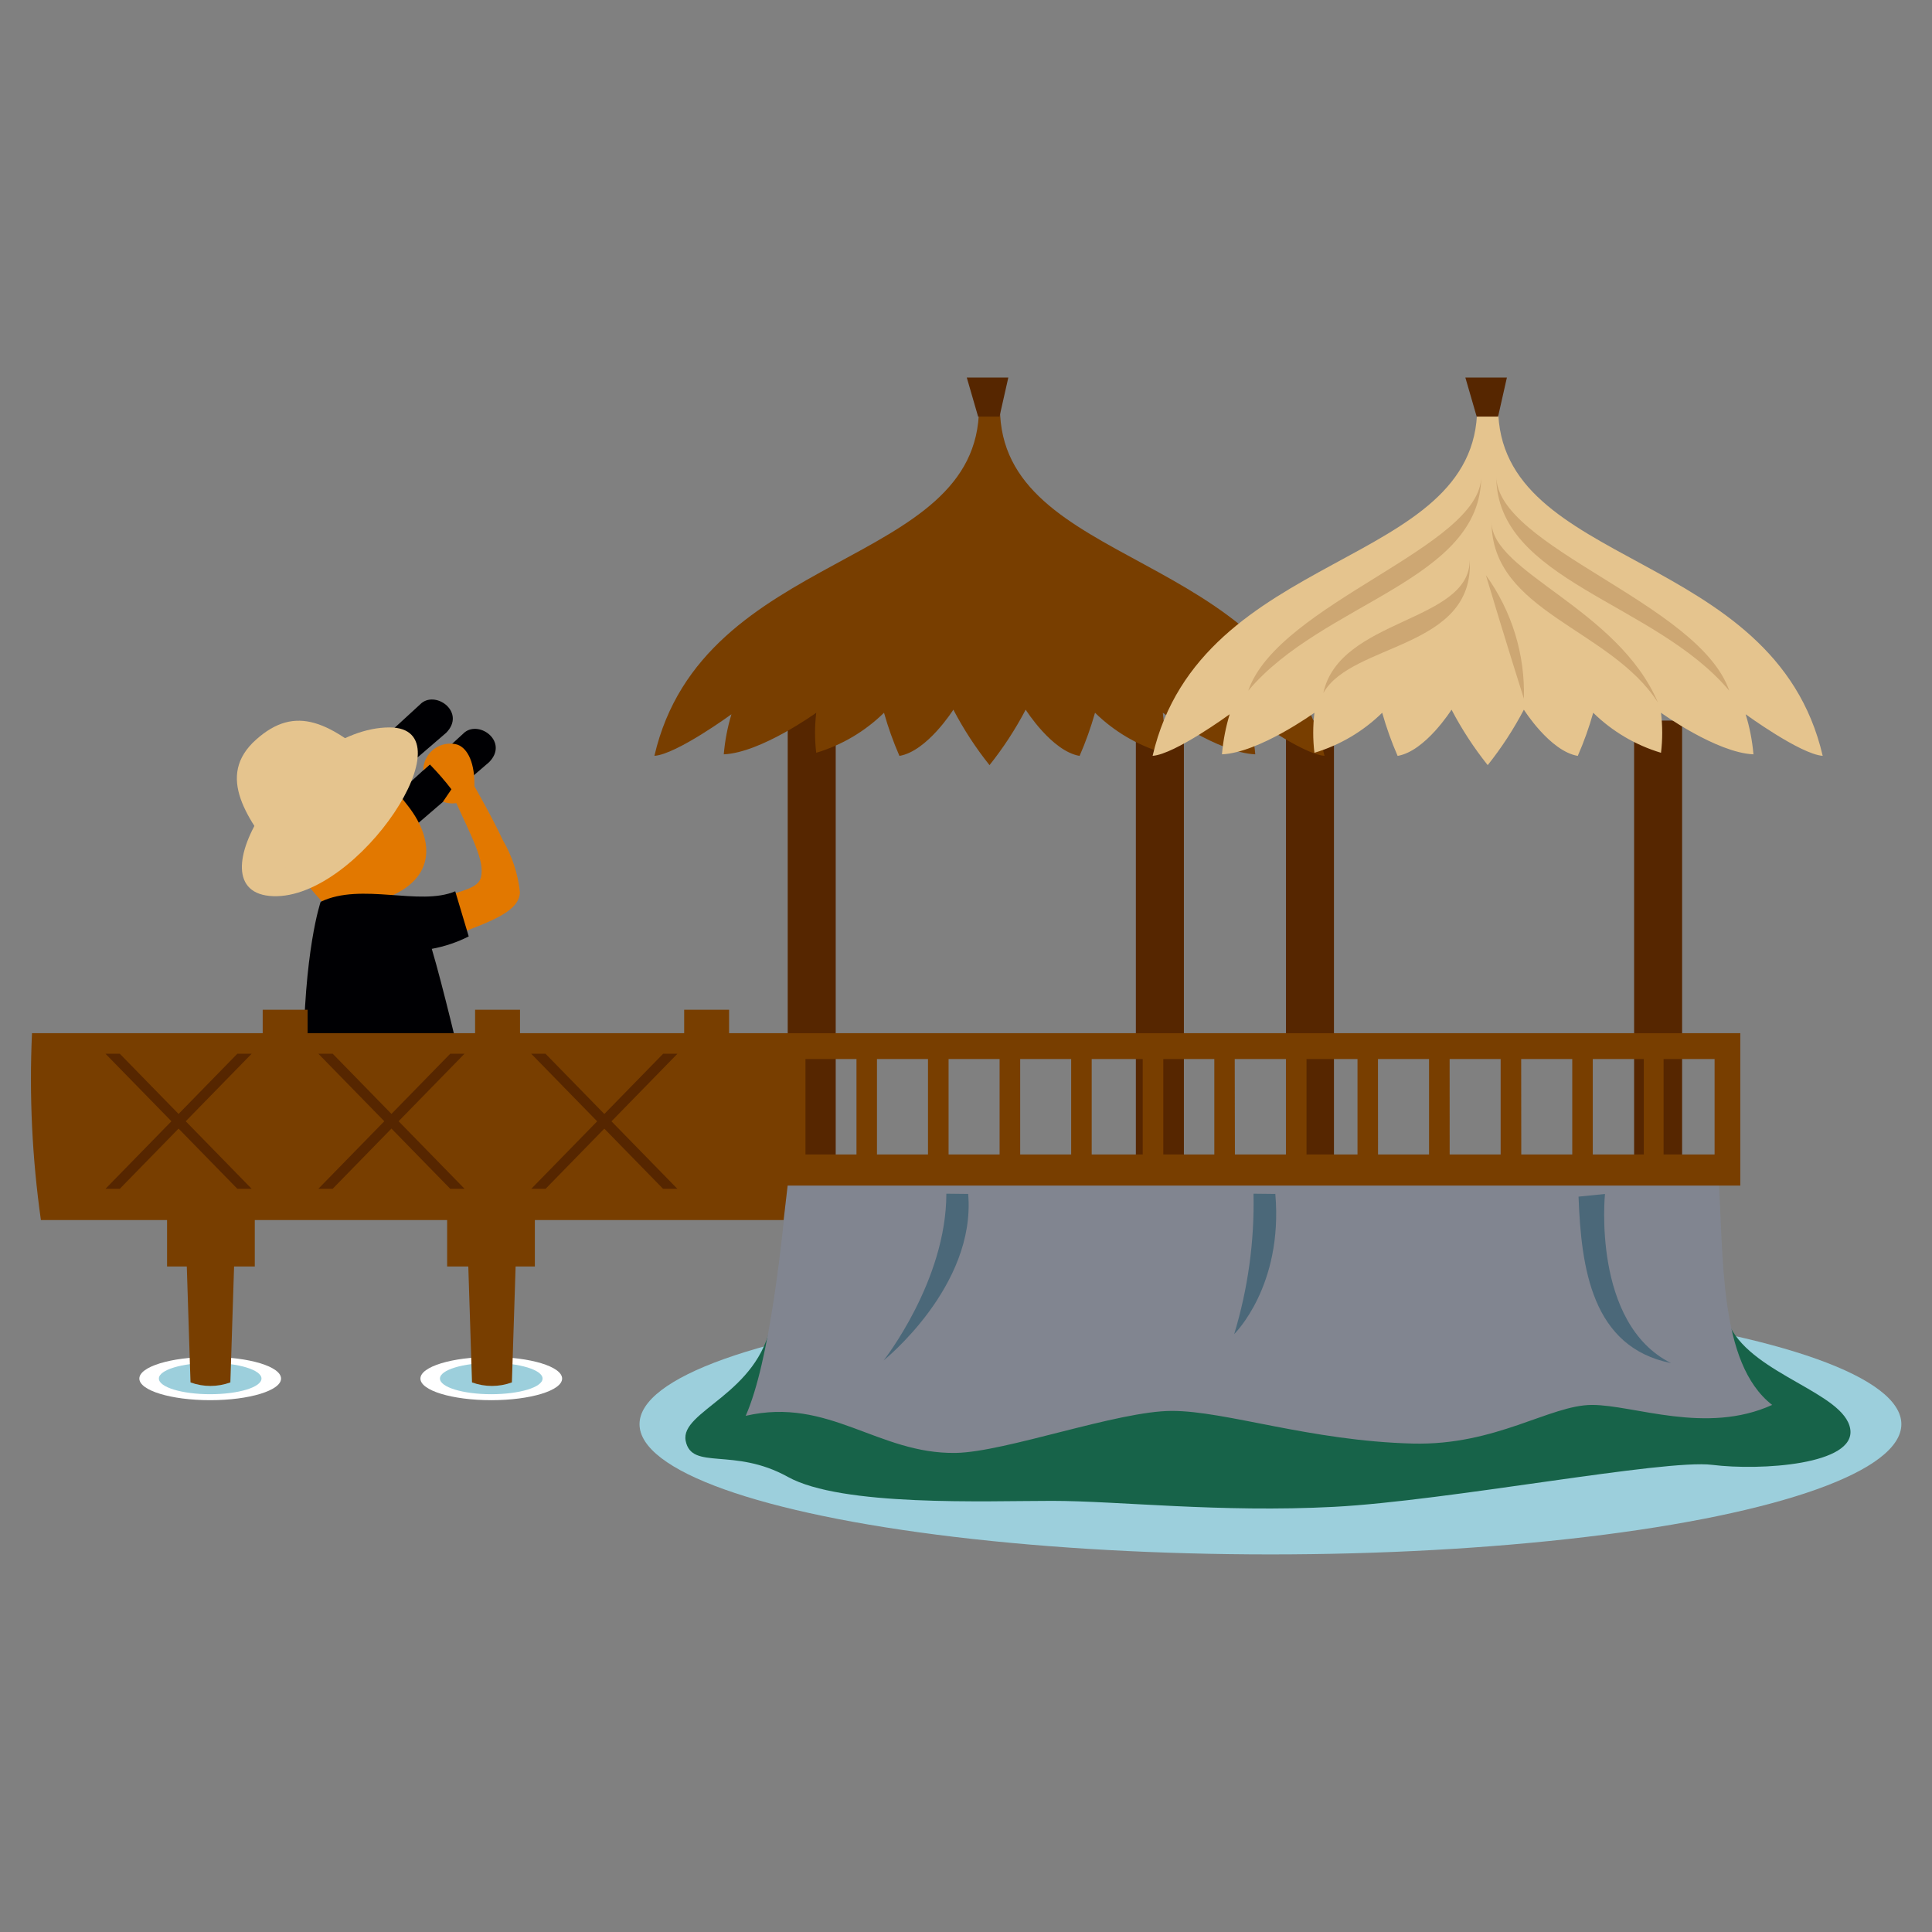 <?xml version="1.0" encoding="utf-8"?>
<!-- Generator: Adobe Illustrator 16.0.0, SVG Export Plug-In . SVG Version: 6.00 Build 0)  -->
<!DOCTYPE svg PUBLIC "-//W3C//DTD SVG 1.1//EN" "http://www.w3.org/Graphics/SVG/1.1/DTD/svg11.dtd">
<svg version="1.1" id="全臺灣" xmlns="http://www.w3.org/2000/svg" xmlns:xlink="http://www.w3.org/1999/xlink" x="0px" y="0px"
	 width="64px" height="64px" viewBox="28.153 5.844 64 64" enable-background="new 28.153 5.844 64 64" xml:space="preserve">
<rect x="28.153" y="5.844" width="64" height="64" fill="#808080" stroke="none"/>
<ellipse id="椭圆_267" fill="#9CCFDC" cx="70.238" cy="53.021" rx="20.9" ry="4.315"/>
<path id="路径_84951" fill="#176349" d="M85.467,49.796c0.795,1.591,3.777,2.188,3.977,3.381c0.199,1.192-2.982,1.391-4.573,1.192
	c-1.591-0.197-8.75,1.193-12.527,1.391c-3.778,0.198-7.16-0.198-9.347-0.198s-6.959,0.198-8.749-0.796
	c-1.79-0.993-3.182-0.198-3.381-1.192c-0.198-0.994,2.427-1.543,2.84-3.949C54.119,47.219,85.467,49.796,85.467,49.796z"/>
<path id="路径_84952" fill="#818590" d="M54.267,44.766c-0.199,2.188-0.618,6.188-1.412,7.979
	c2.753-0.636,4.378,1.271,6.959,1.229c1.639-0.027,5.369-1.392,7.16-1.392c1.79,0,4.578,0.995,7.98,1.082
	c2.754,0.07,4.547-1.28,5.938-1.28s3.778,0.994,5.966,0c-1.789-1.391-1.597-4.933-1.789-7.754L54.267,44.766z"/>
<ellipse id="椭圆_268" fill="#FFFFFF" cx="44.427" cy="51.511" rx="2.347" ry="0.716"/>
<path id="路径_84953" fill="#9CCFDC" d="M42.727,51.51c0,0.287,0.761,0.519,1.7,0.519c0.938,0,1.699-0.231,1.699-0.519
	c0-0.286-0.761-0.519-1.699-0.519C43.488,50.992,42.727,51.224,42.727,51.51z"/>
<ellipse id="椭圆_269" fill="#FFFFFF" cx="35.116" cy="51.511" rx="2.347" ry="0.716"/>
<path id="路径_84954" fill="#9CCFDC" d="M33.416,51.51c0,0.287,0.761,0.519,1.699,0.519c0.939,0,1.7-0.231,1.7-0.519
	c0-0.286-0.761-0.519-1.7-0.519C34.177,50.992,33.416,51.224,33.416,51.51z"/>
<path id="路径_84955" fill="#783E00" d="M43.789,51.638l-0.228-7.134h1.778l-0.229,7.134
	C44.684,51.794,44.216,51.794,43.789,51.638z"/>
<rect id="矩形_3846" x="82.285" y="29.714" fill="#562600" width="1.59" height="14.444"/>
<rect id="矩形_3847" x="70.752" y="29.714" fill="#562600" width="1.59" height="14.444"/>
<rect id="矩形_3848" x="65.78" y="29.714" fill="#562600" width="1.591" height="14.444"/>
<rect id="矩形_3849" x="54.247" y="29.29" fill="#562600" width="1.59" height="15.108"/>
<path id="路径_84958" fill="#783E00" d="M52.383,29.505c0,0-1.817,1.327-2.552,1.377c1.597-6.89,10.752-6.175,10.752-11.534h0.695
	c0,5.356,9.154,4.644,10.751,11.534c-0.734-0.051-2.552-1.377-2.552-1.377c0.133,0.432,0.22,0.876,0.258,1.327
	c-1.225-0.052-3.062-1.377-3.062-1.377c0.052,0.44,0.052,0.886,0,1.326c-0.845-0.253-1.616-0.709-2.246-1.326
	c-0.138,0.487-0.308,0.964-0.511,1.429c-0.919-0.154-1.786-1.531-1.786-1.531c-0.34,0.649-0.741,1.264-1.198,1.837
	c-0.458-0.573-0.858-1.188-1.198-1.837c0,0-0.867,1.377-1.786,1.531c-0.203-0.464-0.374-0.941-0.511-1.429
	c-0.629,0.617-1.4,1.073-2.245,1.326c-0.053-0.44-0.053-0.886,0-1.326c0,0-1.837,1.326-3.063,1.377
	C52.167,30.381,52.252,29.937,52.383,29.505z"/>
<path id="路径_84959" fill="#E5C48E" d="M68.887,29.505c0,0-1.817,1.327-2.552,1.377c1.597-6.89,10.751-6.175,10.751-11.534h0.695
	c0,5.356,9.154,4.644,10.751,11.534c-0.734-0.051-2.552-1.377-2.552-1.377c0.133,0.432,0.22,0.876,0.258,1.327
	c-1.225-0.052-3.062-1.377-3.062-1.377c0.053,0.44,0.053,0.886,0,1.326c-0.845-0.253-1.615-0.709-2.246-1.326
	c-0.137,0.487-0.308,0.964-0.511,1.429c-0.919-0.154-1.786-1.531-1.786-1.531c-0.34,0.649-0.741,1.264-1.198,1.837
	c-0.457-0.573-0.858-1.188-1.198-1.837c0,0-0.867,1.377-1.786,1.531c-0.203-0.464-0.373-0.941-0.511-1.429
	c-0.63,0.617-1.4,1.073-2.245,1.326c-0.053-0.44-0.053-0.886,0-1.326c0,0-1.837,1.326-3.063,1.377
	C68.671,30.381,68.756,29.937,68.887,29.505z"/>
<path id="路径_84960" fill="#4B6879" d="M83.508,50.998c-2.626-1.313-2.188-5.602-2.188-5.602l-0.876,0.088
	C80.532,47.847,80.883,50.473,83.508,50.998z"/>
<path id="路径_84961" fill="#4B6879" d="M59.502,45.387c0,2.889-2.077,5.522-2.077,5.522s3.063-2.45,2.8-5.514L59.502,45.387z"/>
<path id="路径_84962" fill="#4B6879" d="M69.677,45.387c0.034,1.574-0.183,3.145-0.64,4.651c0,0,1.626-1.58,1.363-4.643
	L69.677,45.387z"/>
<path id="路径_84963" fill="#CDA773" d="M77.72,21.622c0,2.347,6.718,4.201,7.718,7.104C82.977,25.789,77.72,25.087,77.72,21.622z
	"/>
<path id="路径_84964" fill="#CDA773" d="M77.22,21.622c0,2.347-6.718,4.201-7.718,7.104C71.964,25.789,77.22,25.087,77.22,21.622z
	"/>
<path id="路径_84965" fill="#CDA773" d="M77.563,23.134c0,1.669,4.188,2.866,5.511,5.982
	C81.499,26.659,77.563,26.124,77.563,23.134z"/>
<path id="路径_84966" fill="#CDA773" d="M76.84,24.393c0,2.079-4.314,1.92-4.85,4.408C72.934,27.132,76.997,27.353,76.84,24.393z"
	/>
<path id="路径_84967" fill="#CDA773" d="M77.375,24.897c0.859,1.188,1.302,2.627,1.259,4.093
	C78.634,28.99,78.035,27.101,77.375,24.897z"/>
<path id="路径_84968" fill="#783E00" d="M34.464,51.638l-0.229-7.134h1.778l-0.229,7.134
	C35.358,51.794,34.89,51.794,34.464,51.638z"/>
<path id="路径_84969" fill="#562600" d="M77.779,19.644H77.07l-0.375-1.293h1.376L77.779,19.644z"/>
<path id="路径_84970" fill="#562600" d="M61.263,19.644h-0.709l-0.375-1.293h1.376L61.263,19.644z"/>
<g id="组_4880" transform="translate(13.256 20.705)">
	<path id="路径_84956" fill="#000003" d="M31.099,10.387l-2.511,2.16l-1.065-0.611L30.287,9.4
		C30.793,8.994,31.753,9.722,31.099,10.387z"/>
	<path id="路径_84957" fill="#000003" d="M29.677,9.414l-2.511,2.16l-1.065-0.611l2.763-2.536
		C29.372,8.023,30.329,8.751,29.677,9.414z"/>
	<path id="路径_84978" fill="#E27800" d="M24.051,12.404c0,0,0.559-2.477,1.976-2.063c1.051-0.178,1.846,0.792,2.406,1.522
		c0.861,1.121,0.955,2.498-0.989,3.108l-1.665,0.241C24.965,14.445,24.369,13.476,24.051,12.404z"/>
	<path id="路径_84979" fill="#E5C48E" d="M27.798,9.236c2.706,0-1.008,5.685-3.847,5.59C21.113,14.731,24.64,9.237,27.798,9.236z"
		/>
	<path id="路径_84980" fill="#E5C48E" d="M27.622,10.646c-0.675,1.928-3.254,3.251-3.254,3.251s-0.039-0.042-0.103-0.121
		c-1.191-1.494-2.239-2.931-0.883-4.138C24.689,8.472,25.838,9.014,27.622,10.646z"/>
	<path id="路径_84981" fill="#E27800" d="M30.602,11.166c0,0,0.611,1.065,0.947,1.795c0.312,0.531,0.507,1.123,0.572,1.736
		c-0.034,0.6-0.781,0.914-2.289,1.466l-0.434-1.25c0.829-0.276,1.334-0.353,1.428-0.703c0.148-0.55-0.323-1.369-0.896-2.651
		L30.602,11.166z"/>
	<path id="路径_84982" fill="#000003" d="M30.424,16.159c-0.386,0.195-0.798,0.334-1.224,0.412
		c0.356,1.185,0.979,3.822,0.979,3.822l-5.229-0.039c0-3.703,0.569-5.341,0.569-5.341c1.351-0.652,3.284,0.155,4.458-0.349
		L30.424,16.159z"/>
	<path id="路径_84983" fill="#E27800" d="M30.031,11.74c-0.154,0.026-0.313,0.012-0.46-0.043l0.28-0.412
		c-0.222-0.288-0.46-0.562-0.714-0.822l-0.22,0.195c0.005-0.494,0.409-0.89,0.903-0.885c0.078,0,0.155,0.012,0.23,0.033
		c0.336,0.12,0.596,0.607,0.56,1.463L30.031,11.74z"/>
</g>
<g id="组_4878" transform="translate(0 42.164)">
	<path id="路径_84971" fill="#783E00" d="M29.213-2.095h56.59v5.048H54.245l-0.134,1.143H29.508
		C29.218,2.046,29.118-0.027,29.213-2.095z M83.261,1.923h1.69v-3.161h-1.69V1.923z M80.916,1.923h1.69v-3.161h-1.69V1.923z
		 M78.547,1.923h1.689v-3.161h-1.692L78.547,1.923z M76.175,1.923h1.689v-3.161h-1.69L76.175,1.923z M73.802,1.923h1.69v-3.161H73.8
		L73.802,1.923z M71.433,1.923h1.689v-3.161h-1.689V1.923z M69.061,1.923h1.69v-3.161h-1.696L69.061,1.923z M66.689,1.923h1.69
		v-3.161h-1.69V1.923z M64.317,1.923h1.69v-3.161h-1.69V1.923z M61.948,1.923h1.689v-3.161h-1.689V1.923z M59.576,1.923h1.69v-3.161
		h-1.69V1.923z M57.204,1.923h1.69v-3.161h-1.69V1.923z M54.835,1.923h1.69v-3.161h-1.69V1.923z"/>
</g>
<rect id="矩形_3850" x="50.817" y="39.293" fill="#783E00" width="1.488" height="6.771"/>
<rect id="矩形_3851" x="43.891" y="39.293" fill="#783E00" width="1.488" height="6.771"/>
<rect id="矩形_3852" x="36.855" y="39.293" fill="#783E00" width="1.488" height="6.771"/>
<path id="路径_84972" fill="#562600" d="M50.12,40.751l-4.367,4.473h0.474l4.367-4.473H50.12z"/>
<path id="路径_84973" fill="#562600" d="M46.224,40.751l4.367,4.473h-0.474l-4.367-4.473H46.224z"/>
<path id="路径_84974" fill="#562600" d="M43.067,40.751l-4.368,4.473h0.474l4.367-4.473H43.067z"/>
<path id="路径_84975" fill="#562600" d="M39.175,40.751l4.367,4.473h-0.474L38.7,40.751H39.175z"/>
<path id="路径_84976" fill="#562600" d="M36.015,40.751l-4.367,4.473h0.474l4.367-4.473H36.015z"/>
<path id="路径_84977" fill="#562600" d="M32.122,40.751l4.367,4.473h-0.474l-4.367-4.473H32.122z"/>
<rect id="矩形_3853" x="42.965" y="45.857" fill="#783E00" width="2.906" height="1.941"/>
<rect id="矩形_3854" x="33.687" y="45.857" fill="#783E00" width="2.906" height="1.941"/>
</svg>
